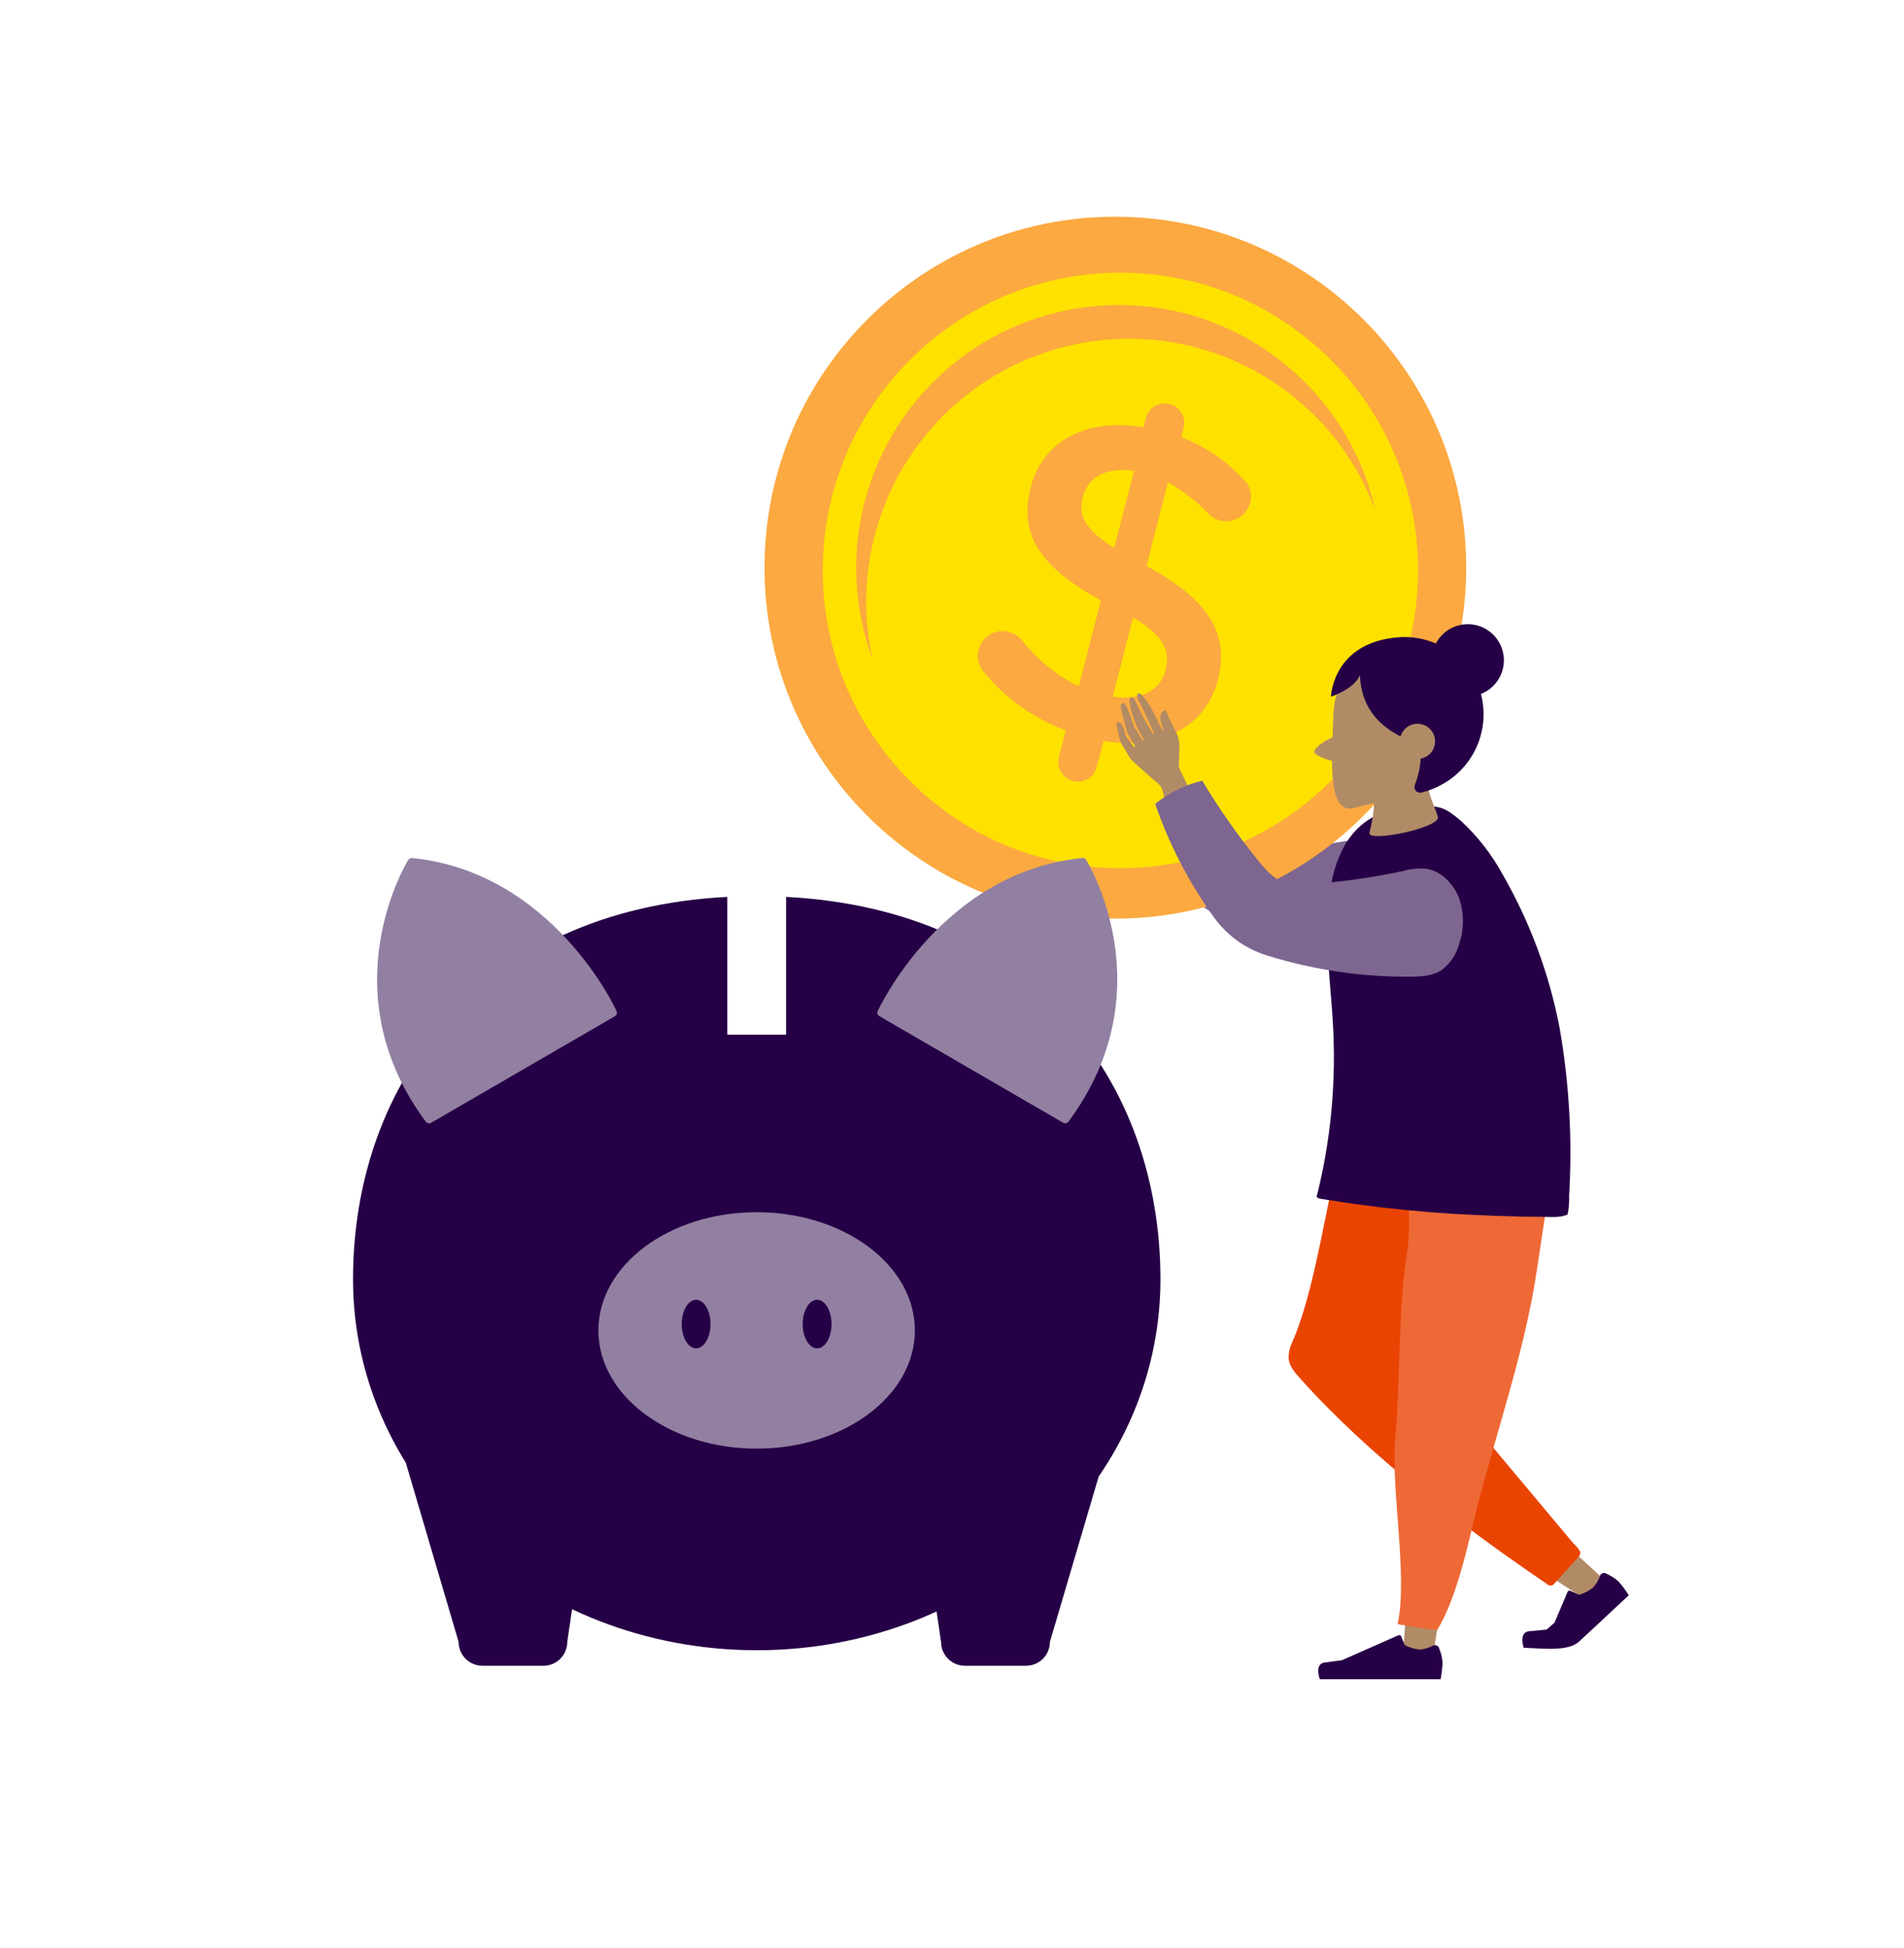 <svg width="480" height="491" viewBox="0 0 480 491" fill="none" xmlns="http://www.w3.org/2000/svg">
<path d="M304.59 229.389C301.436 227.377 298.733 224.735 296.65 221.629C290.644 213.108 285.871 203.783 282.47 193.929C285.952 191.137 290.004 189.14 294.34 188.079C298.712 195.367 303.612 202.326 309 208.899C311.63 212.099 314.43 214.489 318.44 214.299C327.363 213.881 336.237 212.724 344.97 210.839C346.877 210.301 348.865 210.108 350.84 210.269C354.48 210.819 357.67 213.959 359.09 217.699C360.39 221.46 360.39 225.548 359.09 229.309C358.391 231.923 356.826 234.222 354.65 235.829C352.39 237.289 349.58 237.449 346.88 237.479C334.679 237.574 322.537 235.79 310.88 232.189C308.673 231.525 306.56 230.584 304.59 229.389Z" fill="#7D6690"/>
<path d="M369.594 145.715C371.059 96.887 332.664 56.117 283.837 54.653C235.009 53.188 194.239 91.583 192.774 140.41C191.31 189.238 229.705 230.008 278.532 231.473C327.36 232.937 368.13 194.542 369.594 145.715Z" fill="#FBA940"/>
<path d="M357.466 145.868C358.63 104.441 325.991 69.914 284.564 68.75C243.137 67.585 208.61 100.225 207.445 141.652C206.281 183.079 238.92 217.606 280.347 218.77C321.774 219.935 356.302 187.295 357.466 145.868Z" fill="#FFE100"/>
<path d="M221.341 132.029C225.428 118.812 233.551 107.206 244.571 98.841C255.591 90.475 268.953 85.771 282.783 85.389C296.613 85.006 310.215 88.964 321.681 96.706C333.146 104.449 341.899 115.588 346.711 128.559C344.717 119.709 340.926 111.363 335.574 104.038C330.222 96.713 323.422 90.566 315.597 85.977C307.771 81.388 299.086 78.456 290.08 77.362C281.075 76.267 271.94 77.035 263.243 79.616C254.546 82.197 246.472 86.537 239.522 92.367C232.571 98.197 226.892 105.393 222.837 113.508C218.782 121.623 216.437 130.484 215.947 139.543C215.458 148.602 216.834 157.664 219.991 166.169C217.436 154.868 217.902 143.094 221.341 132.029Z" fill="#FBA940"/>
<path d="M294.891 101.839C295.513 101.993 296.097 102.269 296.612 102.651C297.126 103.033 297.559 103.514 297.885 104.064C298.212 104.615 298.426 105.226 298.514 105.86C298.603 106.494 298.564 107.14 298.401 107.759L297.781 110.179C303.658 112.415 308.944 115.969 313.231 120.569C314.095 121.303 314.736 122.265 315.08 123.345C315.425 124.425 315.46 125.58 315.181 126.679C314.974 127.48 314.61 128.232 314.111 128.891C313.611 129.55 312.985 130.104 312.269 130.519C311.554 130.934 310.763 131.202 309.942 131.309C309.122 131.415 308.289 131.358 307.491 131.139C306.345 130.809 305.309 130.177 304.491 129.309C301.558 126.228 298.164 123.62 294.431 121.579L289.031 142.639C304.631 151.089 310.031 159.639 307.031 171.339C303.931 183.409 292.451 188.999 278.181 186.739L276.461 193.329C276.308 193.953 276.033 194.539 275.65 195.055C275.268 195.571 274.787 196.005 274.234 196.331C273.682 196.658 273.07 196.872 272.434 196.959C271.798 197.046 271.151 197.005 270.531 196.839C269.903 196.686 269.312 196.41 268.79 196.028C268.269 195.646 267.828 195.165 267.493 194.612C267.158 194.06 266.935 193.446 266.837 192.808C266.738 192.169 266.767 191.517 266.921 190.889L268.661 184.079C260.765 181.136 253.765 176.199 248.341 169.749C247.569 168.979 247.014 168.018 246.732 166.965C246.449 165.912 246.449 164.803 246.731 163.749C246.923 162.95 247.273 162.198 247.761 161.537C248.249 160.877 248.865 160.32 249.572 159.902C250.278 159.483 251.062 159.21 251.876 159.1C252.69 158.99 253.518 159.044 254.311 159.259C255.617 159.596 256.778 160.346 257.621 161.399C261.821 166.399 266.211 170.269 271.971 172.909L277.541 151.329C262.591 143.059 256.681 135.109 259.861 122.719C262.861 110.979 274.271 105.249 288.261 107.719L288.851 105.419C289.008 104.785 289.29 104.189 289.68 103.665C290.07 103.14 290.56 102.699 291.122 102.366C291.684 102.033 292.307 101.815 292.954 101.724C293.601 101.634 294.259 101.673 294.891 101.839ZM280.891 138.119L285.891 118.699C278.701 117.559 274.231 120.389 273.001 125.219C271.811 129.819 273.171 133.209 280.911 138.119H280.891ZM285.651 155.589L280.531 175.589C287.751 176.589 292.531 174.099 293.841 168.829C295.091 163.959 293.441 160.379 285.671 155.589H285.651Z" fill="#FBA940"/>
<path d="M405.14 398.559C403.95 399.909 400.76 401.719 399.57 403.059C394.48 399.579 388.26 396.059 383.74 391.739C386.22 390.649 388.74 384.399 392.17 386.949C393.34 387.769 404.91 398.829 405.14 398.559Z" fill="#B18B66"/>
<path d="M325.86 338.089C325.185 339.41 324.842 340.876 324.86 342.359C325.02 344.229 326.31 345.769 327.55 347.169C345.23 366.919 368.02 384.239 389.93 399.169C390.06 399.313 390.221 399.425 390.4 399.496C390.58 399.568 390.774 399.598 390.967 399.584C391.16 399.569 391.347 399.511 391.514 399.413C391.681 399.315 391.823 399.18 391.93 399.019C397.2 393.279 392.62 398.159 397.93 392.419C399.2 391.029 397.48 389.969 396.28 388.529C386.05 376.269 367.28 353.969 357.08 341.709C356.41 341.056 355.968 340.204 355.82 339.279C355.836 338.597 356.014 337.929 356.34 337.329C360.34 328.869 363.11 300.509 367.08 292.049C370.69 284.339 389.96 283.049 385.38 275.869C380.52 268.249 359.78 258.659 351.74 262.779C336.28 270.679 335.58 315.619 325.86 338.089Z" fill="#EA4403"/>
<path d="M361.4 417.629C359.6 417.249 355.51 419.629 353.71 419.279C353.819 412.622 354.457 405.984 355.62 399.429C357.94 401.149 363.75 398.059 363.54 402.659C363.47 404.149 361.04 417.549 361.4 417.629Z" fill="#B18B66"/>
<path d="M352.339 409.329C362.539 411.099 362.389 410.689 362.389 410.689C366.659 403.689 369.39 392.369 371.32 384.229C376.32 363.329 384.149 341.949 387.369 320.589L392.369 287.389C393.749 278.269 397.749 268.179 388.739 261.829C386.022 260.065 383.056 258.716 379.94 257.829C376.257 256.44 372.381 255.63 368.449 255.429C364.519 255.429 360.449 256.579 357.699 259.429C353.699 263.599 353.579 270.019 353.329 275.789C352.679 290.239 356.77 302.329 354.6 316.539C352.35 331.269 353.11 347.819 351.73 362.649C350.6 375.119 354.979 397.199 352.339 409.329Z" fill="#EE6935"/>
<path d="M365.7 204.849C366.646 205.503 367.551 206.214 368.41 206.979C372.468 210.748 375.904 215.136 378.59 219.979C385.615 232.112 390.55 245.34 393.19 259.109C395.614 273.053 396.416 287.231 395.58 301.359C395.622 302.697 395.542 304.036 395.34 305.359C395.13 306.179 395.34 306.109 394.44 306.359C392.63 306.949 390.16 306.659 388.26 306.659C386.06 306.659 383.85 306.659 381.65 306.559C378.56 306.479 375.48 306.359 372.4 306.229C364.4 305.882 356.423 305.246 348.47 304.319L347.52 304.209C343.63 303.739 339.75 303.209 335.88 302.579C334.88 302.429 333.98 302.299 333.03 302.129C331.63 301.889 331.92 301.649 332.24 300.349C332.7 298.462 333.12 296.566 333.5 294.659C335.02 287.038 335.919 279.306 336.19 271.539C336.33 267.579 336.307 263.619 336.12 259.659C335.7 250.739 334.44 241.849 334.6 232.919C334.8 221.219 337.71 206.719 351.54 204.039C352.967 203.659 354.427 203.414 355.9 203.309C360.08 203.489 362.24 202.459 365.7 204.849Z" fill="#260046"/>
<path d="M358.76 178.899C363.84 179.379 360.76 185.899 359.9 195.069C359.47 199.669 361.77 203.149 362.49 205.879C363.21 208.609 344.61 212.439 345.24 209.879C346.565 204.889 346.827 199.677 346.01 194.579C346.01 194.579 353.67 178.419 358.76 178.899Z" fill="#B18B66"/>
<path d="M336.2 179.429C335.66 192.079 334.65 205.429 341.44 203.609C352.94 200.549 359.61 201.109 360.29 187.609C360.87 175.899 361.71 165.679 355.05 163.429C348.39 161.179 336.71 167.719 336.2 179.429Z" fill="#B18B66"/>
<path d="M363.374 192.63C371.329 186.996 373.499 176.389 368.223 168.939C362.946 161.489 352.22 160.018 344.265 165.652C336.311 171.286 334.14 181.893 339.417 189.343C344.693 196.792 355.419 198.264 363.374 192.63Z" fill="#B18B66"/>
<path d="M331.34 189.539C331.21 188.139 335.69 185.699 336.59 185.669C337.49 185.639 337.84 191.889 336.84 191.929C335.84 191.969 331.34 190.459 331.34 189.539Z" fill="#B18B66"/>
<path d="M352.78 160.589C355.928 160.383 359.081 160.924 361.98 162.169C362.665 160.87 363.654 159.756 364.863 158.922C366.072 158.088 367.465 157.559 368.923 157.38C370.381 157.201 371.861 157.378 373.235 157.896C374.61 158.413 375.839 159.255 376.817 160.351C377.796 161.446 378.494 162.763 378.854 164.187C379.213 165.611 379.222 167.101 378.88 168.529C378.539 169.958 377.856 171.283 376.892 172.39C375.927 173.497 374.708 174.355 373.34 174.889C374.479 179.212 374.149 183.79 372.402 187.905C370.656 192.019 367.591 195.436 363.69 197.619C362.017 198.573 360.22 199.29 358.35 199.749C358.092 199.812 357.821 199.802 357.568 199.72C357.315 199.638 357.09 199.488 356.917 199.286C356.744 199.085 356.63 198.839 356.589 198.576C356.547 198.314 356.578 198.045 356.68 197.799C357.529 195.692 358.023 193.458 358.14 191.189C359.166 191.015 360.095 190.479 360.76 189.679C361.132 189.23 361.413 188.712 361.585 188.155C361.757 187.597 361.817 187.011 361.763 186.431C361.709 185.85 361.54 185.285 361.268 184.769C360.996 184.254 360.624 183.797 360.175 183.424C359.726 183.052 359.208 182.772 358.65 182.6C358.093 182.428 357.507 182.367 356.926 182.421C356.346 182.476 355.781 182.644 355.265 182.916C354.749 183.189 354.292 183.56 353.92 184.009C353.533 184.471 353.247 185.01 353.08 185.589C347.2 182.589 343.17 177.979 342.82 170.099C341.59 173.589 335.54 175.579 335.54 175.579C335.54 175.579 335.91 161.789 352.78 160.589Z" fill="#260046"/>
<path fill-rule="evenodd" clip-rule="evenodd" d="M362.76 415.249C362.64 414.989 362.423 414.788 362.155 414.688C361.887 414.589 361.59 414.6 361.33 414.719C360.299 415.273 359.166 415.613 358 415.719C356.655 415.62 355.344 415.246 354.15 414.619L353.24 412.409C353.213 412.343 353.173 412.283 353.122 412.233C353.071 412.183 353.011 412.144 352.945 412.118C352.878 412.092 352.807 412.079 352.736 412.081C352.665 412.083 352.595 412.099 352.53 412.129L338.34 418.399C337.213 418.572 335.793 418.762 334.08 418.969C332.367 419.176 331.91 420.589 332.71 423.209H363.18C363.454 421.8 363.617 420.373 363.67 418.939C363.561 417.692 363.254 416.47 362.76 415.319V415.249Z" fill="#260046"/>
<path fill-rule="evenodd" clip-rule="evenodd" d="M404.8 396.509C404.669 396.455 404.529 396.427 404.387 396.428C404.245 396.428 404.104 396.457 403.973 396.511C403.842 396.566 403.723 396.646 403.623 396.747C403.523 396.848 403.444 396.967 403.39 397.099C403.01 398.206 402.412 399.226 401.63 400.099C400.579 400.946 399.363 401.565 398.06 401.919L395.89 400.919C395.825 400.891 395.754 400.876 395.683 400.876C395.612 400.875 395.541 400.889 395.475 400.916C395.409 400.943 395.349 400.983 395.298 401.033C395.248 401.083 395.208 401.143 395.18 401.209L391.9 408.949L389.9 410.689C388.77 410.809 387.34 410.949 385.63 411.089C383.92 411.229 383.4 412.619 384.09 415.269C389.2 415.469 395.35 416.269 398.15 413.669L410.62 402.049C409.857 400.838 409.004 399.684 408.07 398.599C407.138 397.772 406.082 397.097 404.94 396.599L404.8 396.509Z" fill="#260046"/>
<path d="M137.06 419.809H121.67C120.878 419.815 120.092 419.665 119.358 419.366C118.624 419.068 117.957 418.627 117.395 418.069C116.832 417.511 116.386 416.848 116.081 416.116C115.776 415.385 115.62 414.601 115.62 413.809L102.39 368.929C102.39 367.337 103.022 365.811 104.147 364.686C105.272 363.561 106.798 362.929 108.39 362.929L142.1 373.089C143.691 373.089 145.217 373.721 146.342 374.846C147.468 375.971 148.1 377.497 148.1 379.089L143.01 413.779C143.018 415.367 142.396 416.893 141.281 418.023C140.165 419.153 138.647 419.796 137.06 419.809Z" fill="#260046"/>
<path d="M243.28 419.809H258.68C260.272 419.809 261.798 419.177 262.923 418.052C264.048 416.926 264.68 415.4 264.68 413.809L277.91 368.959C277.91 367.368 277.278 365.842 276.153 364.716C275.028 363.591 273.502 362.959 271.91 362.959L238.2 373.119C237.408 373.112 236.623 373.263 235.889 373.561C235.155 373.86 234.488 374.301 233.925 374.859C233.363 375.416 232.916 376.08 232.612 376.811C232.307 377.543 232.15 378.327 232.15 379.119L237.24 413.809C237.24 414.6 237.397 415.384 237.701 416.114C238.005 416.845 238.45 417.508 239.012 418.066C239.573 418.624 240.239 419.065 240.972 419.364C241.705 419.663 242.489 419.814 243.28 419.809Z" fill="#260046"/>
<path d="M198.18 226.039V260.769H183.34V226.039C121.22 229.249 89 272.709 89 322.399C89 374.039 134.57 415.899 190.78 415.899C246.99 415.899 292.55 374.039 292.55 322.399C292.52 272.699 260.34 229.249 198.18 226.039Z" fill="#260046"/>
<path d="M190.75 365.089C212.781 365.089 230.64 351.751 230.64 335.299C230.64 318.846 212.781 305.509 190.75 305.509C168.72 305.509 150.86 318.846 150.86 335.299C150.86 351.751 168.72 365.089 190.75 365.089Z" fill="#9280A2"/>
<path d="M175.49 339.819C177.495 339.819 179.12 337.079 179.12 333.699C179.12 330.319 177.495 327.579 175.49 327.579C173.486 327.579 171.86 330.319 171.86 333.699C171.86 337.079 173.486 339.819 175.49 339.819Z" fill="#260046"/>
<path d="M209.63 333.699C209.63 337.079 208.01 339.819 206 339.819C203.99 339.819 202.36 337.079 202.36 333.699C202.36 330.319 203.99 327.579 206 327.579C208.01 327.579 209.63 330.329 209.63 333.699Z" fill="#260046"/>
<path d="M103.92 216.239C103.726 216.217 103.53 216.249 103.353 216.332C103.176 216.415 103.026 216.546 102.92 216.709C102.72 217.039 82.71 249.499 107.35 282.709C107.444 282.838 107.567 282.943 107.71 283.014C107.853 283.085 108.01 283.121 108.17 283.119C108.349 283.117 108.524 283.068 108.68 282.979L155.01 256.119C155.23 255.995 155.394 255.791 155.471 255.55C155.547 255.309 155.528 255.048 155.42 254.819C155.34 254.449 139.34 219.829 103.92 216.239Z" fill="#9280A2"/>
<path d="M273.82 216.709C273.718 216.541 273.568 216.407 273.39 216.323C273.213 216.24 273.014 216.211 272.82 216.239C237.43 219.829 221.44 254.449 221.28 254.799C221.172 255.029 221.155 255.291 221.233 255.532C221.311 255.773 221.478 255.976 221.7 256.099L268.03 282.959C268.184 283.051 268.36 283.099 268.54 283.099C268.697 283.1 268.853 283.063 268.994 282.991C269.135 282.92 269.257 282.817 269.35 282.689C294.03 249.499 274.03 217.039 273.82 216.709Z" fill="#9280A2"/>
<path d="M291.18 196.809C290.53 196.229 289.86 195.659 289.18 195.089L285.76 192.019C285.507 191.806 285.273 191.572 285.06 191.319C284.703 190.821 284.386 190.296 284.11 189.749C283.8 189.199 283.45 188.669 283.11 188.139C282.2 186.709 282.03 185.009 281.59 183.379C281.489 183.087 281.451 182.777 281.48 182.469C281.49 182.353 281.536 182.242 281.611 182.153C281.686 182.063 281.787 181.999 281.9 181.969C282.071 181.968 282.235 182.033 282.36 182.149C283.31 182.899 283.45 184.399 283.76 185.499L283.97 185.789L285.02 187.179L285.54 187.859C285.605 187.958 285.679 188.052 285.76 188.139C285.82 188.199 285.9 188.279 285.97 188.269C286.04 188.259 286.17 188.119 286.19 188.159L285.3 186.559L284.56 185.229C284.427 185.037 284.314 184.833 284.22 184.619C284.22 184.619 283.78 183.189 282.94 179.979C282.8 179.409 282.3 177.979 282.71 177.419C283.37 176.529 284.02 178.099 284.2 178.519C284.47 179.159 284.71 179.799 284.95 180.449C285.27 181.349 285.58 182.249 285.88 183.149L286.72 184.489L287.57 185.839L287.87 186.309C287.87 186.389 288.03 186.609 288.1 186.619C288.109 186.623 288.12 186.626 288.13 186.626C288.14 186.626 288.151 186.623 288.16 186.619C288.22 186.579 288.288 186.555 288.36 186.549C288.12 185.959 287.76 185.389 287.47 184.819L286.47 182.819C286.01 181.669 285.61 180.489 285.26 179.299C284.979 178.432 284.798 177.537 284.72 176.629C284.72 176.239 284.72 175.909 285.19 175.779C285.66 175.649 285.89 176.069 286.1 176.469C286.31 176.869 286.62 177.469 286.87 178.019C287.21 178.739 287.55 179.469 287.87 180.199L290.7 185.089L290.94 184.889C290.94 184.889 289.43 181.209 287.78 178.009C287.49 177.439 286.08 175.289 286.93 174.769C287.78 174.249 289.98 178.089 290.41 178.769L290.61 179.179C291.08 180.109 291.54 181.039 292 181.969L292.65 183.269C292.722 183.417 292.81 183.558 292.91 183.689C293.002 183.806 293.079 183.933 293.14 184.069C293.14 184.069 293.36 184.349 293.36 184.359C293.31 183.189 292.56 182.189 292.48 181.029C292.459 180.678 292.523 180.327 292.668 180.007C292.813 179.686 293.033 179.405 293.31 179.189C293.38 179.125 293.467 179.081 293.56 179.061C293.653 179.042 293.75 179.048 293.84 179.079C294.19 179.209 294.3 180.079 294.42 180.359C294.64 180.899 294.89 181.419 295.15 181.939C295.65 182.939 296.15 183.859 296.64 184.859C296.87 185.332 297.047 185.828 297.17 186.339C297.272 186.883 297.328 187.435 297.34 187.989C297.34 188.889 297.29 189.789 297.29 190.699C297.2 191.452 297.16 192.21 297.17 192.969C297.333 193.732 297.624 194.463 298.03 195.129C299.117 197.369 300.237 199.589 301.39 201.789C301.97 202.899 302.55 203.989 303.14 205.089C303.63 205.999 303.97 206.999 304.39 207.949C304.631 208.359 304.765 208.823 304.78 209.299C304.73 209.659 304.4 209.929 304.16 210.179C303.563 210.758 302.869 211.229 302.11 211.569C300.609 212.262 298.92 212.435 297.31 212.059C296.834 211.981 296.394 211.757 296.05 211.419C295.719 210.905 295.516 210.318 295.46 209.709C295.29 209.079 295.15 208.459 295.04 207.809C294.77 206.319 294.47 204.809 294.13 203.379C293.92 202.439 293.67 201.519 293.41 200.599C293.284 199.816 293.056 199.052 292.73 198.329C292.282 197.757 291.761 197.246 291.18 196.809Z" fill="#B18B66"/>
<path d="M313.34 238.059C310.182 236.053 307.478 233.41 305.4 230.299C299.394 221.778 294.621 212.453 291.22 202.599C294.696 199.805 298.746 197.811 303.08 196.759C307.452 204.044 312.352 210.999 317.74 217.569C320.37 220.769 323.17 223.169 327.18 222.979C336.103 222.556 344.976 221.398 353.71 219.519C355.615 218.971 357.605 218.778 359.58 218.949C363.21 219.489 366.41 222.629 367.83 226.369C369.13 230.13 369.13 234.218 367.83 237.979C367.129 240.594 365.564 242.895 363.39 244.509C361.13 245.969 358.32 246.119 355.62 246.149C343.42 246.247 331.278 244.466 319.62 240.869C317.416 240.2 315.306 239.256 313.34 238.059Z" fill="#7D6690"/>
</svg>
